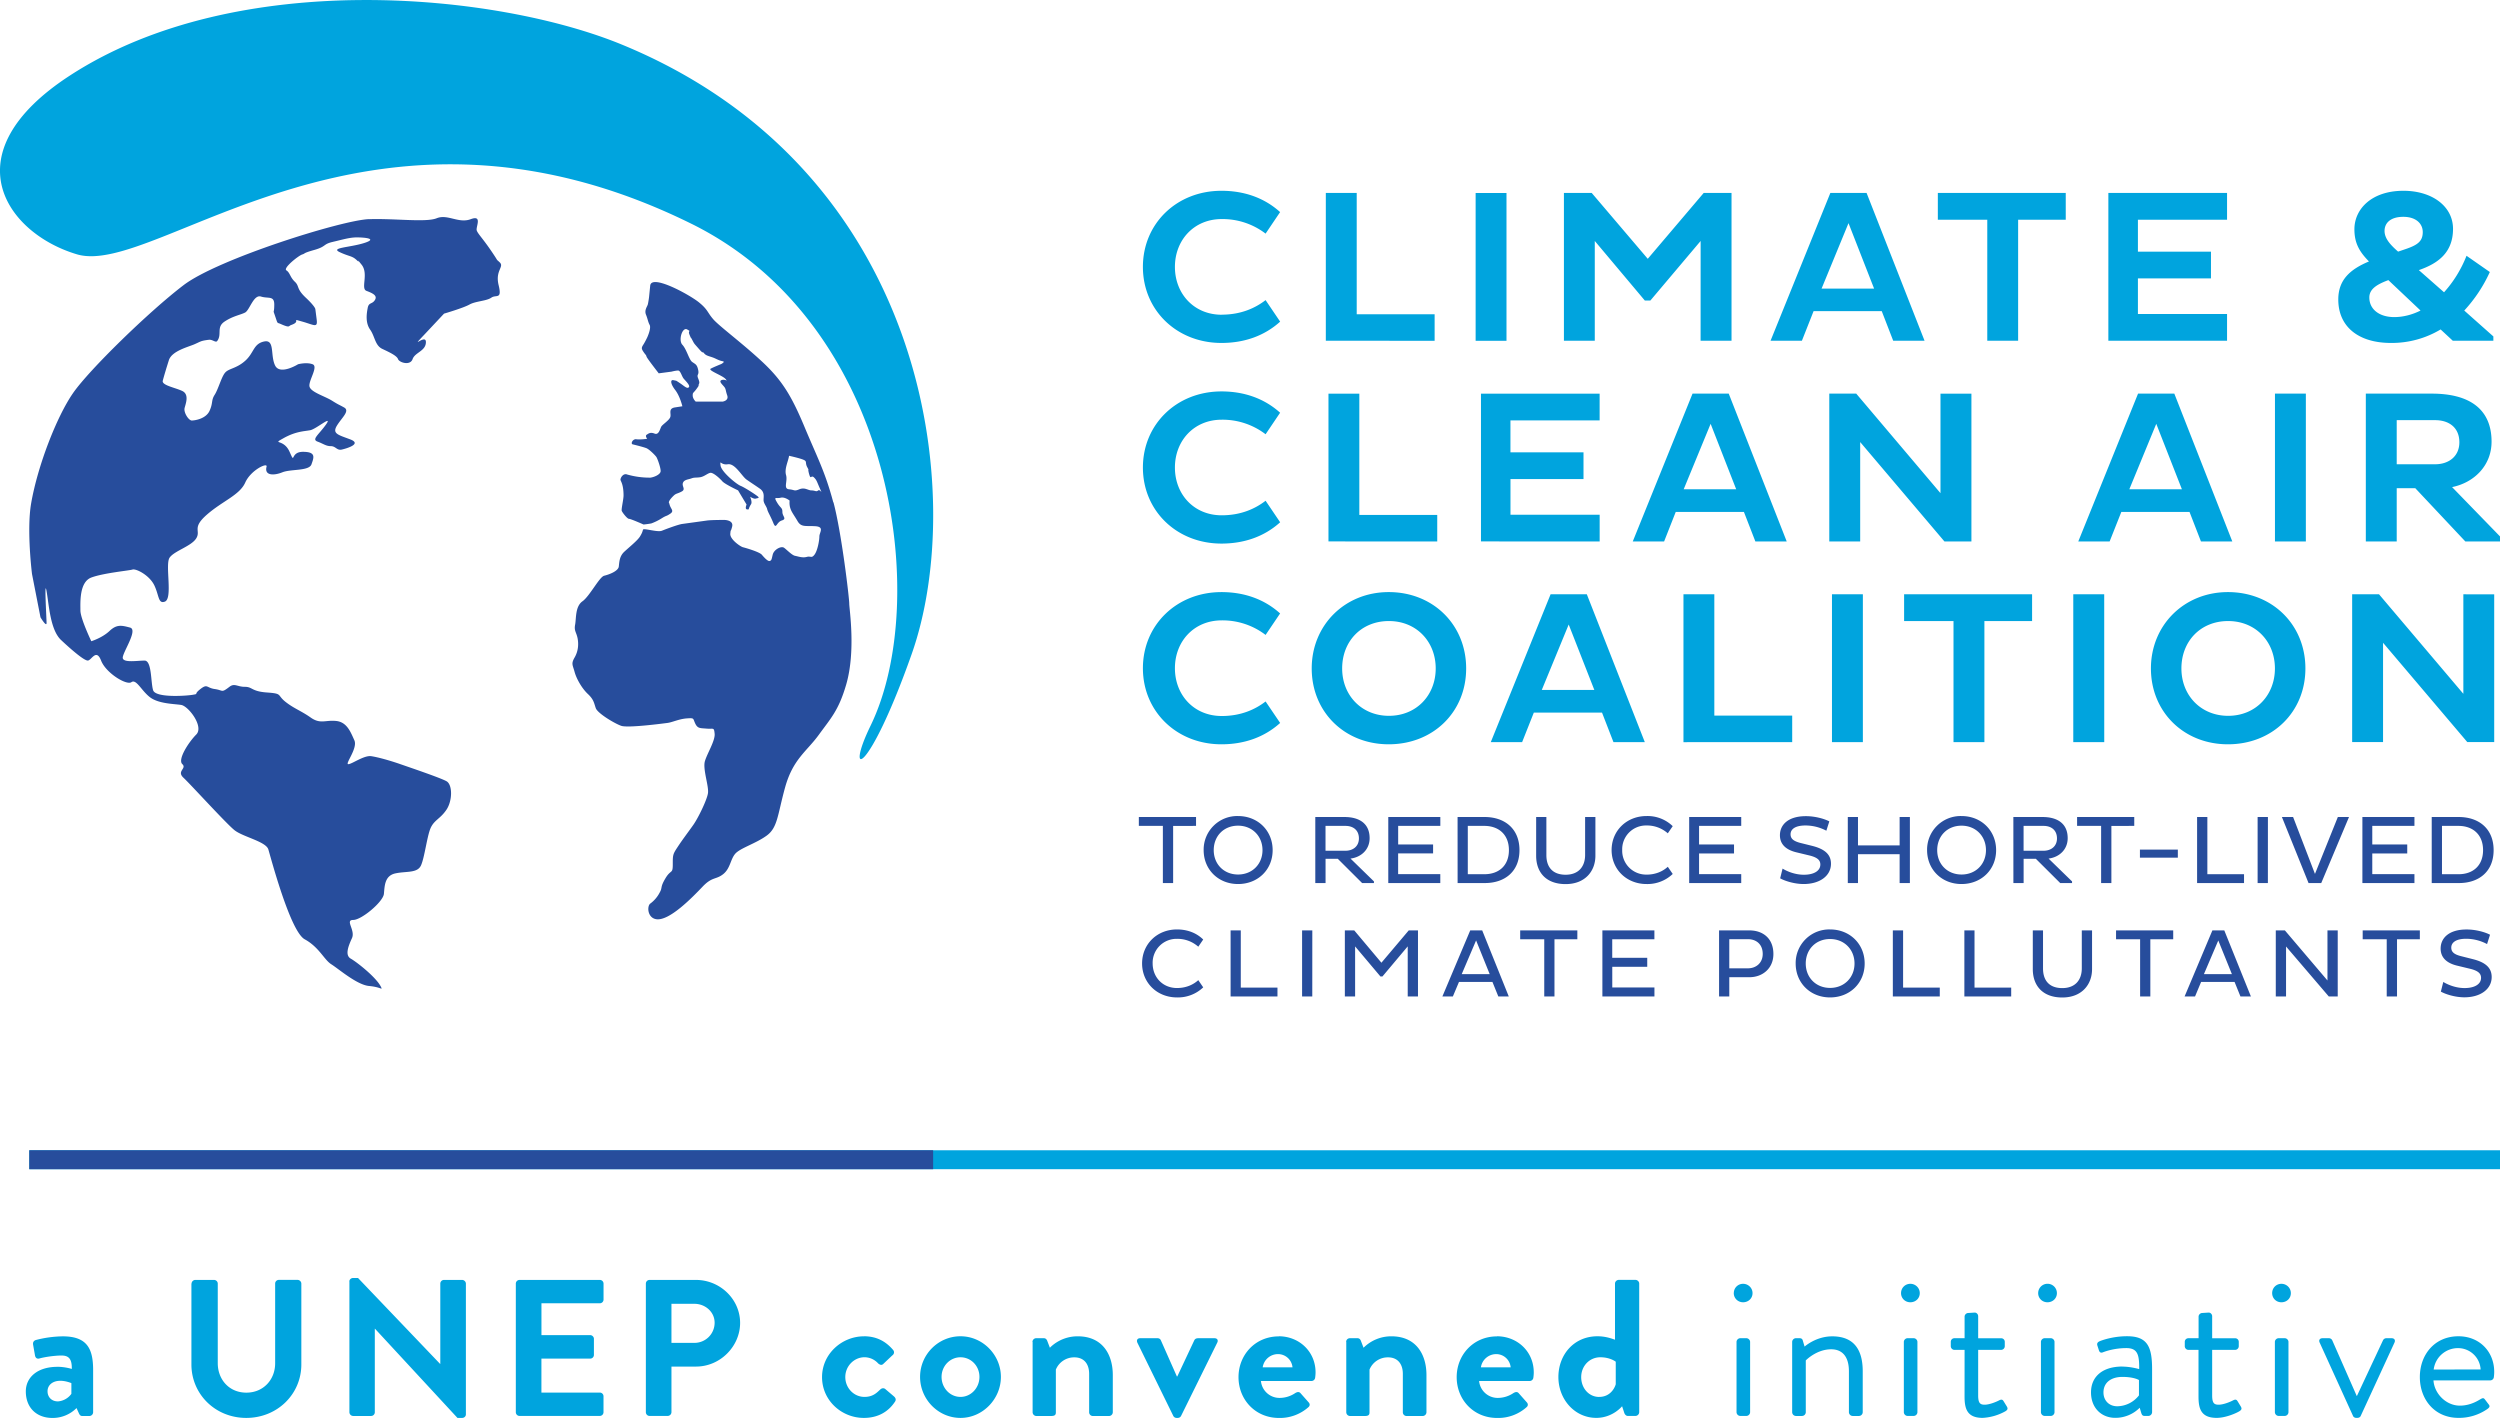 <svg xmlns="http://www.w3.org/2000/svg" width="67" height="38" fill="none" viewBox="0 0 67 38"><clipPath id="a"><path d="M0 0h67v38H0z"/></clipPath><g clip-path="url(#a)"><path fill="#274d9c" d="M9.89 5.873c-.715.023-4.05 1.067-4.97 1.769-.92.7-2.535 2.272-2.966 2.898-.433.627-.944 1.936-1.12 2.954-.123.722.024 1.89.024 1.89l.227 1.16s.163.274.163.152-.066-1.22 0-.854c.065.366.097 1.037.389 1.311s.617.55.715.55.226-.336.357 0c.13.335.682.67.812.58.13-.093.26.213.488.395.228.184.65.184.845.214.196.03.617.58.406.793s-.503.671-.374.793c.13.122-.163.184.032.366s1.137 1.22 1.364 1.403.845.304.91.518c.065.213.585 2.194.974 2.408.39.214.52.55.715.671.194.122.682.548 1.006.58.326.03.369.124.326.03-.123-.258-.651-.671-.812-.762-.163-.092-.066-.335.032-.55.097-.213-.195-.487.032-.487.226 0 .805-.488.824-.701.02-.214.02-.488.312-.548.292-.062.585 0 .682-.214s.163-.793.26-1.006c.098-.213.26-.243.423-.487s.163-.671 0-.762c-.163-.092-.975-.366-1.235-.457s-.585-.184-.78-.214c-.194-.03-.52.214-.617.214s.26-.427.163-.64c-.098-.214-.195-.488-.488-.518-.292-.03-.423.092-.683-.092-.26-.183-.455-.244-.683-.427-.226-.184-.065-.214-.488-.244-.422-.03-.385-.152-.592-.152s-.277-.106-.414 0c-.224.172-.163.092-.39.06-.226-.03-.194-.152-.389 0s-.032.122-.195.152c-.162.03-1.006.092-1.072-.122-.065-.214-.032-.793-.228-.793s-.552.062-.584-.062c-.032-.122.423-.761.195-.823-.228-.06-.357-.092-.552.092s-.487.274-.487.274-.292-.61-.292-.824-.032-.761.292-.883c.326-.122 1.007-.184 1.104-.214s.455.152.586.426c.129.274.101.499.28.434.222-.082 0-.998.129-1.18.13-.184.585-.305.714-.518s-.13-.274.292-.64c.423-.366.87-.518 1.02-.853.15-.336.604-.549.572-.427-.065.244.195.244.423.152.226-.091.714-.03.78-.213.065-.184.129-.336-.228-.336s-.195.366-.358 0-.488-.183-.162-.366.552-.183.714-.213.618-.428.423-.152c-.195.274-.39.396-.227.457.163.06.227.122.358.122s.162.122.292.092.552-.152.226-.274c-.325-.122-.486-.152-.357-.366.13-.214.357-.396.195-.488-.163-.091-.131-.061-.326-.183-.194-.122-.571-.228-.603-.381-.032-.152.246-.534.083-.595s-.389 0-.389 0-.487.304-.617.03c-.131-.273 0-.7-.292-.64-.292.061-.269.305-.508.517-.239.214-.445.202-.543.324-.098.121-.178.436-.276.589-.097.152-.039.215-.136.428-.097.214-.39.258-.474.26-.085.002-.225-.214-.195-.335.03-.12.131-.366-.065-.458-.195-.091-.552-.152-.52-.274s.085-.3.163-.548.51-.353.682-.427.163-.094.39-.122c.102-.012.185.09.226.03.132-.182-.032-.365.195-.518.228-.152.432-.179.552-.243s.226-.488.423-.428c.194.062.357-.03.357.214s-.035.145 0 .244c.104.298.062.23.163.274.265.118.212.057.292.03.289-.1-.032-.184.291-.092.326.092.423.184.39-.06l-.035-.271s.003-.065-.257-.309-.163-.304-.292-.426c-.13-.122-.13-.244-.227-.305-.097-.06.326-.396.423-.426s0-.03.325-.122c.326-.092.227-.152.488-.214.26-.06.455-.122.65-.122s.585.03.194.152-.91.122-.65.244.326.092.456.214-.066-.122.13.122c.195.244-.032.64.13.701.164.062.301.125.227.244-.072.12-.165.056-.194.214-.03.156-.065.396.065.58s.13.425.326.517c.194.092.389.182.422.274s.326.184.39 0c.065-.184.357-.214.357-.458 0-.243-.488.274 0-.243l.486-.518s.52-.152.683-.244.455-.092.585-.184c.13-.091.292.062.195-.335-.097-.396.157-.488.03-.61s.002.03-.226-.304c-.228-.336-.357-.458-.39-.55s.163-.426-.162-.304-.617-.143-.91-.026c-.291.118-1.103.003-1.82.026m12.041 7.269c-.049.047-.08 0-.178 0s-.178-.091-.326-.03c-.146.06-.114.015-.276 0s-.032-.213-.08-.38c-.05-.17.064-.381.08-.518 0 0 .276.06.385.106s.037.077.103.2c.065.121 0 0 .048.177.05.18.05.02.131.096.08.077.08.122.163.304.082.182 0 0-.049.047m-2.551-2.383h-.732s-.08-.072-.08-.164.016-.047.13-.214c.114-.168 0 0 .024-.061.024-.06.04-.06-.008-.182-.049-.122.032-.077 0-.23-.032-.151-.08-.151-.163-.213-.082-.062-.146-.336-.26-.458s0-.487.13-.41c.131.076 0 0 .066.151.065.153 0 0 .065.122.066.122.033.077.179.244.146.169.08.047.143.122.062.077.165.077.295.137.129.062.146.062.21.077.066.015-.048.074-.048.074s-.195.078-.28.123c-.084.045.314.182.394.274s0 0-.097.03.017.122.065.184c.049.06.032.092.08.229s-.113.164-.113.164m2.956 2.703c-.219-.823-.433-1.211-.78-2.043-.348-.831-.605-1.244-1.138-1.738-.53-.493-1.136-.939-1.3-1.128s-.14-.257-.389-.457-1.267-.762-1.3-.443l-.032.32s-.017.123-.032.184c-.017.06-.097.153-.049.274.05.122.05.184.098.274.049.092-.065.336-.065.336s-.05.107-.098.184c-.049.076-.065.107-.015.183.049.077.08.107.08.107l.017.045c.015.046.325.443.325.443l.341-.045s.114-.03.178-.03.097.152.146.213c.049.06.178.182.146.229-.032.045-.08.015-.163-.047-.08-.06-.178-.121-.178-.121l-.08-.016c-.08-.015-.08.092.048.26.131.166.195.44.195.44l-.195.03c-.194.03-.097.17-.129.26-.032.091-.211.198-.243.258-.032.062-.066.23-.178.184-.114-.045-.163 0-.211.03-.05.03.013.11.013.11s-.193.027-.29.012-.163.122-.097.137c.065.015.282.07.362.1s.238.19.27.236.13.32.114.396c-.017.076-.161.145-.275.16a2.2 2.2 0 0 1-.619-.084c-.114-.045-.194.107-.178.152.017.046.077.13.08.396.004.107-.065.381-.048.426s.146.214.195.214c.048 0 .39.152.39.152s.145-.015.21-.03a1.5 1.5 0 0 0 .288-.144c.127-.078.102-.038.216-.115s.016-.122-.017-.244c-.032-.122 0 0-.017-.046-.016-.046.066-.137.131-.199.065-.06.097-.045.211-.107.114-.06 0-.137.032-.229.032-.091.146-.091.228-.122.082-.03.114-.015.227-.03.114-.015.2-.104.278-.119s.257.15.323.226c.065.077.422.244.422.244l.228.38s-.055.126.016.13c.07.004.012.006.105-.141.036-.06-.026-.198-.026-.198s.103.065.15.05c.049-.016.109-.01.06-.055s-.353-.243-.466-.288-.52-.38-.537-.548c-.016-.168 0 0 .195-.03s.374.32.503.411c.13.092.227.152.358.244s.097.214.097.304.08.169.097.244c.017.077.081.167.163.366.08.198.08-.015.228-.062.146-.045.017-.107.017-.229s-.049-.092-.146-.259c-.098-.167-.017-.092.097-.122s.243.077.243.077-.015.092.017.199.097.183.195.35c.097.169.211.122.471.137s.114.168.114.274-.049.381-.13.488-.098.03-.212.062c-.114.03-.228-.015-.309-.03s-.21-.152-.292-.214c-.08-.06-.276.047-.308.184s-.032.152-.08.168c-.05.015-.147-.092-.212-.168-.066-.077-.44-.184-.504-.2-.064-.014-.357-.213-.34-.365.015-.152 0 0 .048-.183.05-.184-.21-.184-.21-.184s-.342 0-.456.015l-.666.092c-.114.015-.437.137-.551.183s-.488-.076-.504-.03c-.016.047-.016.077-.082.184-.065.107-.292.289-.422.41-.131.123-.131.275-.146.397-.017.122-.26.213-.39.244-.13.03-.389.549-.585.687-.195.14-.163.456-.195.624s.032.198.066.365c.032.168.016.351-.081.518s-.049.199 0 .381c.049.184.195.443.357.595s.163.244.212.38c.048.137.503.411.682.473.178.062 1.104-.06 1.235-.077.13-.015.309-.106.52-.122.211-.015.163 0 .228.137s.13.122.309.137c.178.016.194-.046.211.137.017.184-.195.518-.26.732s.114.686.08.869c-.031.183-.26.654-.389.838s-.292.396-.422.595c-.131.198-.131.213-.131.472 0 .26-.049.122-.195.366s-.08.244-.146.366a.86.86 0 0 1-.256.31c-.097.061-.087.377.145.421.35.069.987-.594 1.249-.868.26-.274.357-.184.552-.336.194-.152.194-.396.325-.548s.552-.274.845-.488.288-.552.49-1.285c.21-.763.58-.967.905-1.415s.53-.652.732-1.34c.265-.904.084-2.026.084-2.175s-.204-1.893-.423-2.717"/><path fill="#00a4de" d="M1.885 2.017C-1.35 4.113.168 6.253 2.062 6.816c2.154.64 7.826-5.083 16.46-.823 5.462 2.693 6.44 10.098 4.81 13.454-.707 1.454-.057 1.358 1.1-1.915 1.5-4.246.464-12.953-7.768-16.338-3.346-1.376-10.299-2.08-14.779.823m30.857 6.416c.52 0 .904-.18 1.176-.39l.39.577c-.42.38-.959.571-1.573.571-1.2 0-2.105-.88-2.105-2.038 0-1.16.905-2.04 2.105-2.04.614 0 1.152.191 1.572.571l-.389.577a1.9 1.9 0 0 0-1.176-.39c-.745 0-1.254.565-1.254 1.282s.509 1.282 1.254 1.282m2.79.697V5.17h.828v3.253h2.088v.71zm4.842-3.96h-.827v3.962h.827zm5.203 1.286L44.23 8.054h-.149L42.74 6.458v2.674h-.827V5.17h.744l1.503 1.766 1.5-1.766h.745v3.962h-.829zm3.241 1.277h1.408L49.54 5.98zm.236-2.565h.97l1.554 3.962h-.84l-.307-.793h-1.827l-.313.793h-.84zm5.032.718v3.244h-.827V5.888h-1.325V5.17h3.428v.718zm2.418 3.244V5.17h3.181v.718h-2.389v.856h1.958v.717h-1.958v.955h2.389v.716zm7.764-2.388.189-.064c.33-.111.473-.21.473-.46 0-.228-.183-.409-.52-.409-.355 0-.504.174-.504.378 0 .216.178.39.362.554m.603 1.58-.863-.816c-.296.111-.51.233-.51.466 0 .315.266.525.668.525.242 0 .485-.065.704-.175m1.857-1.032a3.9 3.9 0 0 1-.685 1.032l.78.693v.116h-1.087l-.326-.303a2.55 2.55 0 0 1-1.33.362c-.875 0-1.413-.437-1.413-1.164 0-.53.32-.81.822-1.02-.25-.256-.39-.483-.39-.863 0-.54.46-1.031 1.313-1.031.78 0 1.33.424 1.33 1.019 0 .647-.414.933-.916 1.107l.675.594c.248-.274.456-.605.603-.978l.627.437zM32.742 13.81c.52 0 .904-.18 1.176-.39l.39.577c-.42.38-.959.571-1.573.571-1.2 0-2.105-.88-2.105-2.038s.905-2.04 2.105-2.04c.614 0 1.152.192 1.572.571l-.389.577a1.9 1.9 0 0 0-1.176-.39c-.745 0-1.254.564-1.254 1.282s.509 1.28 1.254 1.28m2.861.7v-3.96h.827v3.25h2.088v.712zm4.087 0v-3.96h3.18v.716h-2.39v.856h1.958v.717h-1.957v.956h2.39v.717zm5.433-1.398h1.407l-.685-1.754zm.237-2.563h.97l1.554 3.962h-.84l-.307-.792H44.91l-.312.792h-.84zm4.493 1.298v2.664h-.828v-3.962h.722l2.258 2.668V10.55h.829v3.962h-.722zm7.213 1.265h1.409l-.687-1.754zm.237-2.563h.969l1.554 3.962h-.84l-.307-.792h-1.827l-.314.792h-.84l1.602-3.962zm4.494 0h-.828v3.962h.828zm2.435.711v1.182h1.028c.379 0 .651-.222.651-.588 0-.39-.271-.594-.65-.594zm-.828-.711h1.769c.987 0 1.601.396 1.601 1.288 0 .628-.454 1.094-1.058 1.217L67 14.376v.135h-.929l-1.342-1.428h-.497v1.428h-.828zm-30.662 8.64c.52 0 .904-.18 1.176-.39l.39.576c-.42.38-.959.572-1.573.572-1.2 0-2.105-.88-2.105-2.039s.905-2.04 2.105-2.04c.614 0 1.152.192 1.572.572l-.389.576a1.9 1.9 0 0 0-1.176-.39c-.745 0-1.254.564-1.254 1.282s.509 1.281 1.254 1.281m4.481-.005c.74 0 1.254-.554 1.254-1.27s-.514-1.27-1.254-1.27-1.253.542-1.253 1.27c0 .727.527 1.27 1.253 1.27m-.005-3.316c1.188 0 2.075.874 2.075 2.046s-.887 2.033-2.075 2.033c-1.19 0-2.064-.874-2.064-2.033s.887-2.046 2.064-2.046m4.102 2.622h1.408l-.687-1.753zm.238-2.563h.969l1.554 3.962h-.84l-.307-.792h-1.827l-.314.792h-.84l1.603-3.962zm3.559 3.963v-3.963h.827v3.251h2.087v.711zm4.808-3.963h-.828v3.962h.828zm3.257.717v3.245h-.828v-3.245H51.03v-.717h3.43v.717zm3.211-.717h-.829v3.962h.83zm3.321 3.257c.74 0 1.254-.554 1.254-1.27s-.514-1.27-1.254-1.27-1.252.542-1.252 1.27c0 .727.527 1.27 1.252 1.27m-.005-3.316c1.189 0 2.076.874 2.076 2.046s-.887 2.033-2.076 2.033-2.064-.874-2.064-2.033.888-2.046 2.064-2.046m6.309.059v2.667l-2.26-2.667h-.72v3.96h.828v-2.661l2.258 2.662h.721v-3.96z"/><path fill="#274d9c" d="M31.44 22.135v1.531h-.275v-1.532h-.644v-.238h1.533v.238zm1.74 1.302c.382 0 .655-.28.655-.653s-.273-.656-.655-.656c-.383 0-.652.278-.652.656s.275.653.652.653m0-1.567c.53 0 .927.39.927.914s-.396.908-.927.908-.922-.39-.922-.908a.9.9 0 0 1 .922-.914m2.344.263v.667h.535c.202 0 .36-.119.36-.33 0-.226-.158-.336-.36-.336h-.535zm-.274-.237h.781c.4 0 .675.175.675.567 0 .304-.224.511-.512.547l.628.612v.044h-.317l-.652-.65h-.328v.65h-.275zm1.956 1.77v-1.77h1.395v.238h-1.13v.498h.936v.24h-.937v.554h1.13v.24zm2.131-1.533v1.296h.447c.383 0 .655-.229.655-.645s-.272-.648-.655-.65zm-.274-.237h.732c.53.003.927.312.927.888s-.396.882-.927.882h-.731zm2.38 1.021c0 .317.164.526.516.526.351 0 .522-.224.522-.529v-1.018h.276v1.038c0 .41-.273.76-.798.76-.526 0-.79-.317-.79-.76v-1.038h.274zm2.684.523c.249 0 .438-.09.57-.21l.132.192a.98.98 0 0 1-.702.27c-.534 0-.936-.393-.936-.91 0-.519.402-.912.936-.912a.97.97 0 0 1 .702.271l-.132.192a.84.84 0 0 0-.57-.21.637.637 0 0 0-.652.657.64.64 0 0 0 .652.659m1.143.227v-1.77h1.395v.238h-1.13v.498h.937v.24h-.937v.554h1.13v.24zm2.503-.388c.122.076.335.165.571.165.262 0 .441-.099.441-.274 0-.125-.092-.196-.311-.247l-.323-.078c-.302-.07-.449-.229-.449-.46 0-.278.218-.511.695-.511.25 0 .494.07.629.14l-.08.25a1.2 1.2 0 0 0-.56-.14c-.28 0-.399.103-.399.236 0 .122.085.182.249.228l.349.087c.317.084.485.225.485.474 0 .329-.306.544-.731.544-.259 0-.517-.088-.631-.153zm3.137-.386h-1.116v.774h-.273v-1.77h.273v.76h1.116v-.76h.275v1.77h-.275zm1.66.545c.383 0 .654-.28.654-.653s-.272-.656-.655-.656c-.382 0-.652.278-.652.656s.274.653.652.653m0-1.567c.53 0 .927.39.927.914s-.397.908-.928.908-.922-.39-.922-.908a.9.9 0 0 1 .922-.914m1.664.263v.667h.537c.2 0 .358-.119.358-.33 0-.226-.158-.336-.358-.336h-.537zm-.274-.237h.781c.4 0 .675.175.675.567 0 .304-.225.511-.512.547l.629.612v.044h-.317l-.653-.65h-.328v.65h-.274zm2.627.239v1.531h-.275v-1.532h-.644v-.238h1.532v.238zm1.781.635H57.35v.215h1.016zm.516.896v-1.77h.275v1.533h.983v.237zm1.898-1.77h-.276v1.77h.275zm.375 0h.3l.586 1.525.613-1.525h.299l-.744 1.77h-.34zm2.157 1.77v-1.77h1.395v.238h-1.13v.498h.937v.24h-.937v.554h1.13v.24zm2.133-1.533v1.296h.447c.382 0 .654-.229.654-.645s-.272-.648-.655-.65zm-.275-.237h.731c.531.003.928.312.928.888s-.397.882-.928.882h-.731zm-33.627 4.583c.249 0 .44-.092.571-.211l.132.193a.98.98 0 0 1-.703.27c-.534 0-.935-.393-.935-.911s.402-.911.935-.911c.28 0 .522.093.703.27l-.132.193a.84.84 0 0 0-.571-.211.64.64 0 0 0-.652.659c0 .372.272.659.652.659m1.437-1.544v1.77h1.256v-.237h-.983v-1.533zm2.19 0h-.274v1.77h.273zm2.584 0-.732.866-.728-.866h-.252v1.77h.275v-1.341l.679.806h.053l.678-.807v1.342h.275v-1.77zm1.806.27.364.902h-.75l.385-.903zm-.158-.27-.746 1.77h.281l.164-.39h.896l.158.39h.28l-.712-1.77zm1.339 0v.238h.645v1.532h.274v-1.532h.613v-.238zm2.203 0v1.77h1.395v-.24h-1.13v-.555h.937v-.24h-.938v-.497h1.13v-.238zm3.401.235v.781h.5c.219 0 .396-.145.396-.385 0-.263-.177-.396-.397-.396zm-.274-.235h.816c.344 0 .64.2.64.633 0 .39-.296.621-.64.621h-.542v.516h-.274zm2.975 1.541c.382 0 .655-.281.655-.654s-.273-.656-.655-.656-.652.278-.652.656.275.654.652.654m0-1.567c.53 0 .927.39.927.913s-.396.909-.927.909-.922-.39-.922-.909a.9.9 0 0 1 .922-.913m1.682.026v1.77h1.258v-.237h-.983v-1.533zm1.917 0v1.77H53.9v-.237h-.983v-1.533zm2.108 1.02c0 .318.164.526.516.526s.523-.223.523-.529v-1.017h.275v1.038c0 .41-.272.76-.798.76-.525 0-.79-.317-.79-.76v-1.038h.274zm1.957-1.02v.238h.645v1.532h.274v-1.532h.613v-.238zm2.74.27.365.902h-.75zm-.158-.27-.745 1.77h.28l.163-.39h.896l.158.39h.28l-.713-1.77zm3.084 0v1.342l-1.141-1.342h-.244v1.77h.275v-1.339l1.145 1.339h.24v-1.77zm.944 0v.238h.644v1.532h.276v-1.532h.612v-.238zm2.16 1.381c.122.075.335.164.571.164.262 0 .441-.099.441-.274 0-.125-.092-.196-.311-.247l-.323-.078c-.301-.07-.449-.229-.449-.46 0-.278.218-.511.695-.511.25 0 .494.07.629.141l-.08.25a1.2 1.2 0 0 0-.56-.142c-.28 0-.399.105-.399.237 0 .122.085.182.25.226l.348.088c.317.084.485.225.485.474 0 .329-.306.544-.731.544-.259 0-.517-.088-.631-.153z"/><path fill="#00a4de" d="M1.538 36.63c.211 0 .386.058.386.058.006-.266-.079-.36-.275-.36s-.47.043-.592.079c-.074.02-.112-.026-.121-.093l-.048-.272c-.015-.078.027-.115.074-.13a3 3 0 0 1 .719-.098c.66 0 .815.338.815.907v1.13a.103.103 0 0 1-.1.098h-.19c-.038 0-.065-.015-.091-.072l-.064-.141a.9.9 0 0 1-.645.265c-.423 0-.714-.27-.714-.713 0-.37.306-.657.846-.657zm.01.928a.49.49 0 0 0 .365-.203v-.287s-.143-.063-.296-.063c-.206 0-.343.115-.343.281 0 .156.11.271.275.271m3.585-3.156c0-.052.047-.099.1-.099h.502a.1.1 0 0 1 .1.1v2.13c0 .442.307.791.766.791s.772-.35.772-.786V34.4c0-.052.041-.099.1-.099h.502c.052 0 .1.047.1.1v2.166C8.076 37.36 7.436 38 6.6 38c-.835 0-1.47-.641-1.47-1.432v-2.167zm4.228-.057c0-.052.048-.094.1-.094h.133l2.199 2.302h.006v-2.15c0-.053.041-.1.1-.1h.486c.053 0 .1.047.1.1v3.505c0 .052-.047.093-.1.093h-.126l-2.21-2.39h-.005v2.24a.1.1 0 0 1-.1.098h-.481a.103.103 0 0 1-.1-.099v-3.505zm4.462.057a.1.1 0 0 1 .1-.099h2.151c.059 0 .1.047.1.1v.426a.1.1 0 0 1-.1.1h-1.564v.853h1.306c.052 0 .1.046.1.098v.433a.1.1 0 0 1-.1.099H14.51v.91h1.564c.059 0 .1.047.1.1v.427a.1.1 0 0 1-.1.099h-2.15a.1.1 0 0 1-.1-.1V34.4zm3.485 0c0-.052.041-.099.1-.099h1.241c.651 0 1.185.521 1.185 1.151s-.534 1.171-1.18 1.171h-.66v1.224a.103.103 0 0 1-.1.099h-.486a.1.1 0 0 1-.1-.1V34.4zm1.3 1.588a.54.54 0 0 0 .543-.541c0-.287-.249-.506-.543-.506h-.614v1.047zm4.546-.177c.328 0 .581.13.783.37.037.047.026.11-.027.145l-.243.23c-.047.041-.094.015-.132-.016a.5.5 0 0 0-.364-.167c-.285 0-.518.24-.518.531s.227.532.514.532c.226 0 .328-.11.422-.197.038-.037.09-.047.132-.017l.227.193c.053.043.074.093.038.147-.18.275-.46.437-.836.437-.598 0-1.12-.469-1.12-1.093s.533-1.094 1.126-1.094zm2.586 0c.598 0 1.083.5 1.083 1.09S26.338 38 25.741 38s-1.083-.5-1.083-1.099.487-1.089 1.083-1.089m0 1.625c.281 0 .508-.24.508-.536s-.227-.526-.508-.526c-.28 0-.507.234-.507.526s.222.536.507.536m1.929-1.474a.1.1 0 0 1 .101-.099h.202c.047 0 .073.026.09.063l.074.193c.079-.083.337-.307.745-.307.671 0 .941.495.941 1.038v1a.103.103 0 0 1-.1.098h-.434a.1.1 0 0 1-.1-.098v-1.032c0-.271-.143-.442-.396-.442a.53.53 0 0 0-.496.328v1.146c0 .072-.032.098-.133.098h-.39a.103.103 0 0 1-.1-.098v-1.885zm2.814.026c-.032-.067-.006-.125.074-.125h.46c.053 0 .08.026.094.058l.429.968h.01l.455-.968c.027-.052.068-.058.127-.058h.413c.08 0 .111.058.073.125l-.967 1.959a.1.1 0 0 1-.09.052h-.027a.1.1 0 0 1-.09-.052zm3.785-.177c.545 0 .988.406.988.969 0 .037-.005.104-.011.14a.1.1 0 0 1-.1.09h-1.353a.5.5 0 0 0 .507.453.75.75 0 0 0 .413-.13c.053-.031.1-.04.138 0l.217.245c.038.037.047.094-.006.136a1.15 1.15 0 0 1-.786.286c-.635 0-1.084-.494-1.084-1.093s.45-1.093 1.08-1.093zm.37.833a.39.39 0 0 0-.386-.355.415.415 0 0 0-.413.355zm1.438-.682c0-.058.047-.099.1-.099h.202c.047 0 .074.026.09.063l.074.193a1.05 1.05 0 0 1 .745-.307c.672 0 .941.495.941 1.038v1a.103.103 0 0 1-.1.098h-.433a.1.1 0 0 1-.1-.098v-1.032c0-.271-.144-.442-.397-.442a.53.53 0 0 0-.496.328v1.146c0 .072-.032.098-.132.098h-.391a.103.103 0 0 1-.1-.098v-1.885zm4.039-.151c.545 0 .989.406.989.969a1 1 0 0 1-.011.14.1.1 0 0 1-.1.09H39.64a.5.5 0 0 0 .507.453.75.75 0 0 0 .413-.13c.053-.031.1-.04.138 0l.217.245c.037.037.047.094-.006.136a1.14 1.14 0 0 1-.787.286c-.634 0-1.083-.494-1.083-1.093s.45-1.093 1.079-1.093zm.37.833a.39.39 0 0 0-.385-.355.416.416 0 0 0-.413.355zm2.326-.833c.21 0 .375.058.47.093V34.4c0-.052.047-.099.1-.099h.449c.053 0 .1.047.1.099v3.448a.103.103 0 0 1-.1.099h-.206c-.047 0-.085-.042-.1-.1l-.053-.16s-.249.312-.692.312c-.576 0-1.015-.495-1.015-1.094s.417-1.093 1.047-1.093m.047 1.625c.28 0 .407-.214.443-.339v-.604s-.147-.119-.413-.119c-.296 0-.513.24-.513.532s.202.531.482.531zm3.607-2.781c0-.141.111-.25.249-.25.137 0 .253.11.253.25s-.112.245-.253.245-.25-.11-.25-.245m.074 1.307c0-.052.047-.099.1-.099h.164c.052 0 .1.047.1.099v1.885a.103.103 0 0 1-.1.099h-.164a.103.103 0 0 1-.1-.1zm1.491 0c0-.052.047-.099.1-.099h.1q.07 0 .085.063l.048.162s.301-.275.74-.275c.612 0 .818.396.818.937v1.098a.103.103 0 0 1-.1.099h-.17a.103.103 0 0 1-.1-.099v-1.098c0-.396-.179-.59-.475-.59-.396 0-.681.298-.681.298v1.39a.103.103 0 0 1-.1.099h-.165a.103.103 0 0 1-.1-.099v-1.885zm2.918-1.307c0-.141.111-.25.25-.25.137 0 .252.11.252.25s-.111.245-.253.245-.249-.11-.249-.245m.075 1.307c0-.052.048-.099.1-.099h.164c.053 0 .1.047.1.099v1.885a.103.103 0 0 1-.1.099h-.164a.103.103 0 0 1-.1-.1zm1.628.214h-.27a.1.1 0 0 1-.1-.099v-.115c0-.058.043-.099.1-.099h.27v-.578c0-.052.047-.098.1-.098l.17-.011c.053 0 .094.046.094.098v.59h.613c.059 0 .1.042.1.098v.115a.1.1 0 0 1-.1.099h-.613v1.219c0 .208.053.25.174.25.132 0 .317-.079.387-.116.079-.041.1-.01.126.032l.08.13c.037.063.02.093-.038.13a1.4 1.4 0 0 1-.608.177c-.422 0-.486-.25-.486-.573zm1.972-1.521a.251.251 0 0 1 .502 0c0 .14-.111.245-.253.245s-.249-.11-.249-.245m.074 1.307c0-.052.047-.099.1-.099h.164c.053 0 .1.047.1.099v1.885a.103.103 0 0 1-.1.099h-.164a.103.103 0 0 1-.1-.1zm2.183.662c.227 0 .45.067.45.067.005-.385-.042-.563-.344-.563s-.54.078-.634.115c-.052.02-.084-.006-.1-.052l-.042-.13c-.02-.064.012-.094.059-.116.032-.015.338-.135.735-.135.54 0 .672.271.672.88v1.157a.103.103 0 0 1-.1.099h-.1c-.059 0-.074-.032-.09-.079l-.042-.14a.92.92 0 0 1-.655.27c-.37 0-.65-.265-.65-.682s.3-.693.844-.693zm-.137 1.063a.75.75 0 0 0 .581-.292v-.411c-.064-.037-.211-.084-.443-.084-.296 0-.508.145-.508.417 0 .208.143.37.37.37m2.179-1.511h-.27a.1.1 0 0 1-.1-.099v-.115c0-.058.043-.099.1-.099h.27v-.578c0-.052.047-.098.1-.098l.17-.011c.052 0 .094.046.094.098v.59h.613c.058 0 .1.042.1.098v.115a.1.1 0 0 1-.1.099h-.613v1.219c0 .208.053.25.174.25.132 0 .317-.079.386-.116.08-.041.1-.01.127.032l.079.13c.038.063.02.093-.038.13-.073.046-.36.177-.607.177-.423 0-.487-.25-.487-.573v-1.25zm1.972-1.521c0-.141.11-.25.248-.25s.253.11.253.25-.11.245-.253.245-.248-.11-.248-.245m.073 1.307c0-.052.047-.099.1-.099h.164c.053 0 .1.047.1.099v1.885a.103.103 0 0 1-.1.099h-.164a.103.103 0 0 1-.1-.1zm1.201.02c-.032-.067 0-.119.079-.119h.164a.1.1 0 0 1 .094.058l.655 1.489h.006l.698-1.49a.1.1 0 0 1 .09-.057h.138c.079 0 .111.052.079.12l-.904 1.963c-.01.026-.043.052-.09.052h-.027c-.047 0-.079-.026-.089-.052zm3.721-.171c.555 0 .956.406.956.954a1 1 0 0 1-.01.14.096.096 0 0 1-.095.088h-1.523c.021.35.334.677.708.677.222 0 .402-.083.523-.156.073-.041.105-.067.147-.01.032.04.059.077.09.118.038.047.059.078-.02.136a1.33 1.33 0 0 1-.778.24c-.64 0-1.035-.495-1.035-1.094s.396-1.093 1.035-1.093zm.592.89a.606.606 0 0 0-.592-.572.654.654 0 0 0-.666.573zM67 30.828H.785v.507H67z"/><path fill="#274d9c" d="M25.008 30.828H.785v.507h24.223z"/></g></svg>